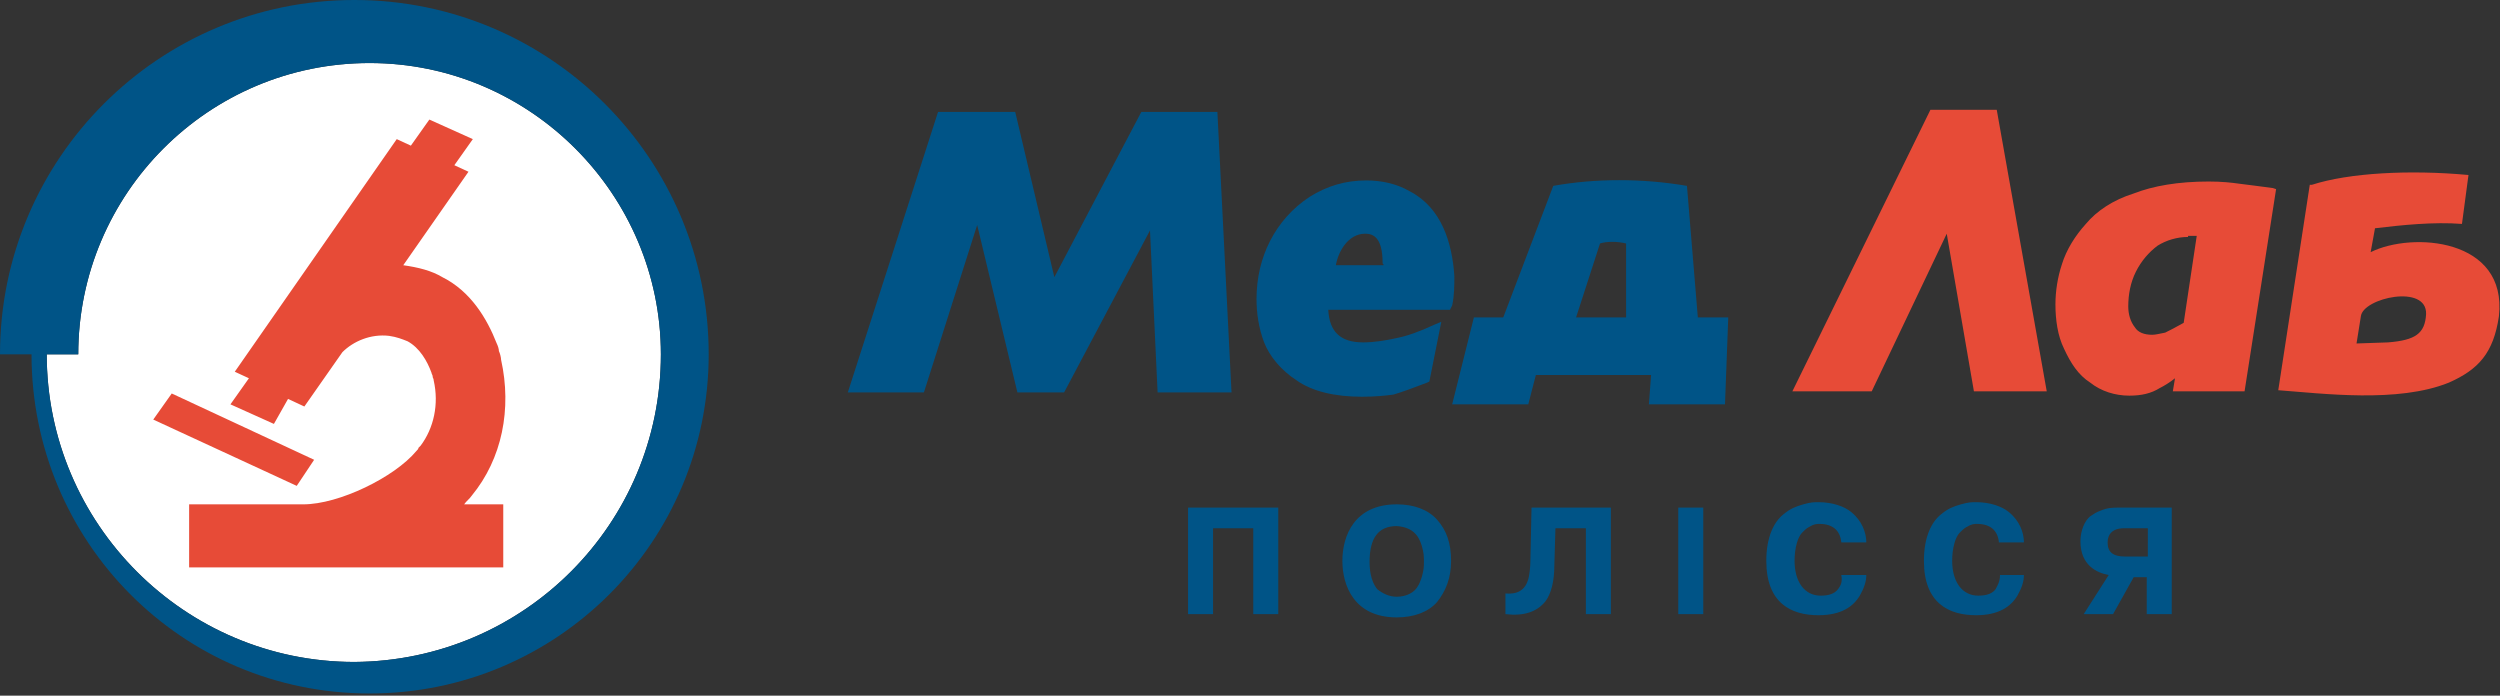 <?xml version="1.0" encoding="utf-8"?>
<svg version="1.2" baseProfile="tiny" id="medlab"
	 xmlns="http://www.w3.org/2000/svg" xmlns:xlink="http://www.w3.org/1999/xlink" x="0px" y="0px" width="230px" height="64px"
	 viewBox="0 0 230 64" overflow="visible" xml:space="preserve">
<rect x="0" y="0" width="230" height="64" fill="#333333" stroke="none"/>
<path fill-rule="evenodd" fill="#FFFFFF" d="M60.8,32.6c0-14.7-12-26.8-26.8-26.8c-14.8,0-26.8,12-26.8,26.8H4.3
	c0,15.6,12.7,28.3,28.3,28.3C48.2,60.8,60.8,48.2,60.8,32.6z"/>
<path fill-rule="evenodd" fill="#E74B37" d="M37.1,24.4c1.4,0.2,2.6,0.5,3.6,1.1c2.6,1.3,4.1,3.8,5,6.1c0.1,0.2,0.2,0.5,0.2,0.7
	c0.1,0.2,0.2,0.6,0.2,0.8c1,4.5,0.1,9.1-2.7,12.5c-0.2,0.3-0.5,0.5-0.7,0.8h0.5h3.1v5.8H17.4v-5.8h10.5c3.3,0,8.4-2.5,10.4-4.9
	c0.1-0.1,0.2-0.2,0.2-0.3c0.1-0.1,0.2-0.2,0.2-0.2c1.2-1.6,1.7-3.8,1.2-6c0-0.2-0.1-0.2-0.1-0.4c0-0.1-0.1-0.2-0.1-0.3
	c-0.4-1.1-1.1-2.3-2.2-2.9c-0.5-0.2-1-0.4-1.7-0.5c-1.7-0.2-3.3,0.5-4.3,1.5l-3.5,5l-1.5-0.7L25.2,39l-4-1.8l1.7-2.4l-1.3-0.6
	l14.9-21.4l1.3,0.6l1.7-2.4l4,1.8l-1.7,2.4l1.3,0.6L37.1,24.4z M27.3,44.7l-13.2-6.1l1.7-2.4l13.1,6.1L27.3,44.7z"/>
<path fill-rule="evenodd" fill="#E74B37" d="M217.2,29.1c0.2-1.7,6.1-3,6-0.2c-0.1,1.8-1,2.4-3.5,2.6l-2.9,0.1L217.2,29.1z
	 M201.3,21.8c-1,0-2,0.3-2.8,0.8c-0.8,0.6-1.5,1.4-2,2.4c-0.5,1-0.7,2.1-0.7,3.2c0,0.7,0.2,1.4,0.6,1.9c0.3,0.5,0.9,0.7,1.6,0.7
	c0.3,0,0.7-0.1,1.2-0.2c0.4-0.2,1-0.5,1.7-0.9l1.2-8H201.3z M195.9,36.4c-1.3,0-2.6-0.4-3.6-1.2c-1.1-0.7-1.8-1.8-2.4-3.1
	c-0.6-1.2-0.8-2.7-0.8-4.1c0-1.2,0.2-2.5,0.6-3.7c0.4-1.3,1.2-2.6,2.2-3.7c1-1.2,2.5-2.2,4.4-2.8c1.8-0.7,4.1-1.1,6.9-1.1
	c1.2,0,2.1,0.1,2.8,0.2c0.7,0.1,1.7,0.2,3.1,0.4l0.3,0.1L206.5,36h-6.6l0.2-1.2c-0.5,0.4-1,0.7-1.4,0.9
	C197.9,36.2,197,36.4,195.9,36.4z M183.7,10.1h-6.1L164.9,36h1.5h5.1h0.7l6.9-14.5l2.5,14.5h0.5h0.7h4.2h1.3L183.7,10.1z
	 M209.6,35.9c4.1,0.3,11,1.2,15.7-0.7c2.7-1.2,4.1-2.7,4.6-6.1c0.8-7.2-8-7.8-11.8-5.9l0.4-2.2c2.5-0.3,5.4-0.6,8-0.4
	c0.2-1.5,0.4-3,0.6-4.5c-5.4-0.5-11-0.2-14.4,0.9V17h-0.2L209.6,35.9z"/>
<path fill-rule="evenodd" fill="#005487" d="M127.3,24.4c0-0.1-0.1-0.1-0.1-0.2c0-2.4-0.9-2.7-1.6-2.7c-1.6,0-2.5,1.7-2.7,2.9H127.3
	z M112,10.3h-7l-8,15.2l-3.6-15.2h-7.1L78,36.1h7l4.9-15.4l3.7,15.4h4.3l7.9-14.9l0.7,14.9h6.8L112,10.3z M149.6,29.2
	c0-2.6,0-4.2,0-6.8c-0.8-0.2-1.8-0.2-2.4,0l-2.2,6.8H149.6z M156.2,29.2h2.8l-0.3,8h-7l0.2-2.7h-10.6l-0.7,2.7h-7l2-8h2.7l4.6-12.1
	c3.9-0.7,8.2-0.7,12.3,0L156.2,29.2z M129.7,17.6c-1.2-0.7-2.6-1-4-1c-1.9,0-3.6,0.5-5.2,1.5c-3.2,2.1-4.9,5.6-4.9,9.4
	c0,1.3,0.2,2.7,0.7,4c0.5,1.3,1.6,2.6,3,3.5c1.4,1,3.5,1.5,6,1.5c1.2,0,2.2-0.1,2.9-0.2c0.7-0.2,1.8-0.6,3.1-1.1l0.2-0.1l1.1-5.5
	l-0.7,0.3c-1.3,0.6-2.4,1-3.4,1.2c-0.9,0.2-2,0.4-3.1,0.4c-2.1,0-3.1-1-3.2-3h11.2l0.2-0.4c0.2-0.9,0.2-1.9,0.2-2.7
	C133.6,22.3,132.6,19.1,129.7,17.6z"/>
<path fill-rule="evenodd" fill="#005487" d="M60.8,32.6c0-14.7-12-26.8-26.8-26.8c-14.8,0-26.8,12-26.8,26.8H4.3
	c0,15.6,12.7,28.3,28.3,28.3C48.2,60.8,60.8,48.2,60.8,32.6z M32.6,0c18,0,32.6,14.6,32.6,32.6c0,17.2-13.9,31.2-31.2,31.2
	S2.9,49.8,2.9,32.6H0C0,14.6,14.6,0,32.6,0z"/>
<path fill="#005487" d="M109.3,56.5h2.3v-7.9h3.7v7.9h2.3v-9.8h-8.3V56.5z M128.5,46.4c-3.9,0-5,2.9-5,5.2s1.1,5.2,5,5.2
	c1.6,0,2.9-0.5,3.7-1.4c0.8-1,1.3-2.2,1.3-3.8s-0.4-2.8-1.3-3.8C131.4,46.9,130.1,46.4,128.5,46.4z M130.8,53.1
	c-0.1,0.3-0.2,0.6-0.4,0.9c-0.3,0.5-1,0.9-1.9,0.9c-0.7,0-1.3-0.3-1.8-0.7c-0.4-0.5-0.7-1.3-0.7-2.5c0-2.2,0.8-3.3,2.5-3.3
	c1.4,0.1,2,0.8,2.3,1.8c0.2,0.7,0.2,1,0.2,1.5C131,52.1,131,52.4,130.8,53.1z M140.8,51.4c0,0.9-0.1,1.5-0.2,1.9
	c-0.3,1-1,1.4-2.1,1.3v1.9c1.7,0.2,2.9-0.2,3.7-1.2c0.5-0.7,0.8-1.8,0.8-3.3l0.1-3.4h2.8v7.9h2.3v-9.8h-7.3L140.8,51.4z M154.4,56.5
	h2.3v-9.8h-2.3V56.5z M169.1,54.2c-0.3,0.4-0.8,0.6-1.6,0.6c-1.5,0-2.4-1.3-2.4-3.2c0-1.2,0.3-2.2,0.7-2.6c0.2-0.2,0.4-0.4,0.6-0.5
	c0.5-0.3,0.7-0.3,1-0.3c1.2,0,1.9,0.6,2,1.7h2.3c0-0.9-0.4-2-1.4-2.8c-0.6-0.5-1.7-0.9-3-0.9c-0.4,0-0.7,0-1.4,0.2
	c-0.7,0.2-1.2,0.4-1.8,0.9c-0.9,0.7-1.6,2.1-1.6,4.3c0,3.9,2.3,5,4.8,5c2.1,0,3.2-0.8,3.8-1.8c0.4-0.7,0.6-1.3,0.6-1.9h-2.3
	C169.5,53.5,169.4,53.8,169.1,54.2z M183.6,54.2c-0.3,0.4-0.8,0.6-1.6,0.6c-1.5,0-2.4-1.3-2.4-3.2c0-1.2,0.3-2.2,0.7-2.6
	c0.2-0.2,0.4-0.4,0.6-0.5c0.5-0.3,0.7-0.3,1-0.3c1.2,0,1.9,0.6,2,1.7h2.3c0-0.9-0.4-2-1.4-2.8c-0.6-0.5-1.7-0.9-3-0.9
	c-0.4,0-0.7,0-1.4,0.2c-0.7,0.2-1.2,0.4-1.8,0.9c-0.9,0.7-1.6,2.1-1.6,4.3c0,3.9,2.3,5,4.8,5c2.1,0,3.2-0.8,3.8-1.8
	c0.4-0.7,0.6-1.3,0.6-1.9H184C184,53.5,183.8,53.8,183.6,54.2z M194.9,46.7c-0.5,0-1,0-1.7,0.3c-0.3,0.1-0.6,0.3-0.9,0.5
	c-0.5,0.4-0.9,1.3-0.9,2.3c0,2.2,1.5,2.9,2.6,3.1l-2.3,3.6h2.7l1.9-3.4h1.2v3.4h2.3v-9.8H194.9z M197.6,51.2h-2.1
	c-1.1,0-1.6-0.4-1.6-1.3c0-0.7,0.4-1.3,1.5-1.3h2.2V51.2z"/>
</svg>
